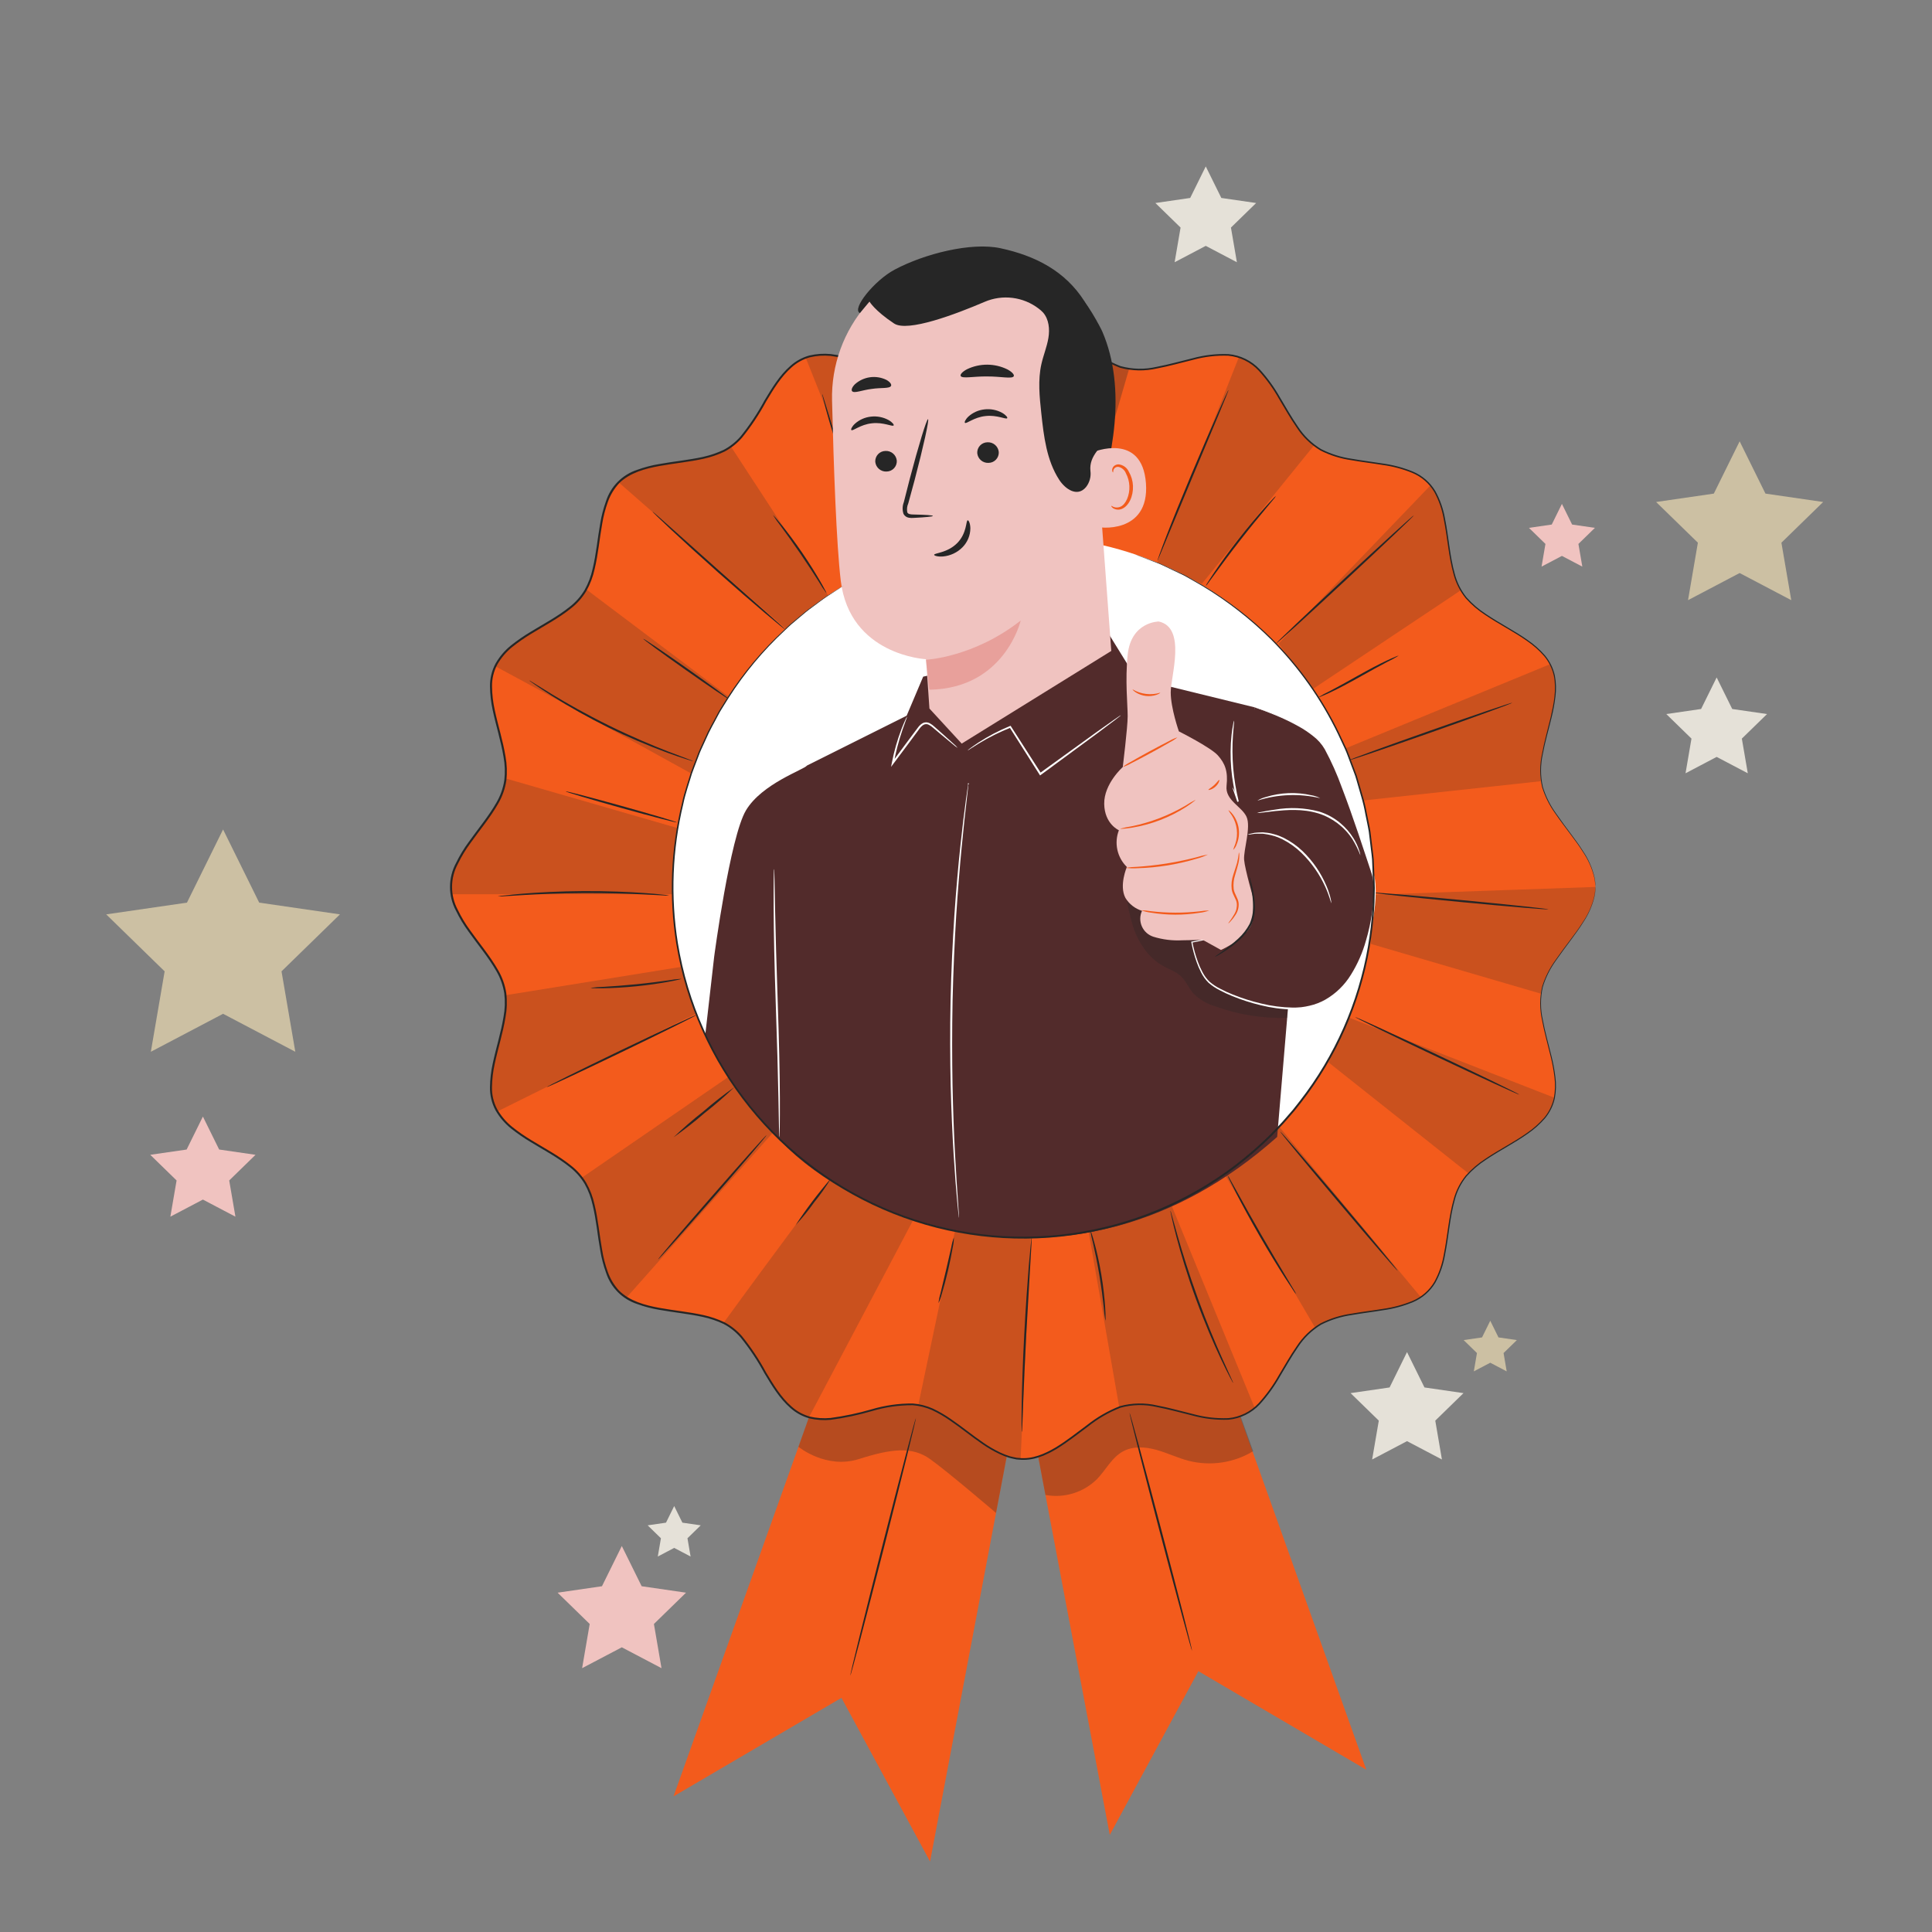 <svg xmlns="http://www.w3.org/2000/svg" width="1486" height="1486" viewBox="0 0 1486 1486" fill="none"><rect x="0" y="0" width="1486" height="1486" fill="#808080" stroke="none"/><g clip-path="url(#clip0_5178_11255)"><path d="M1338.05 339.435L1357.9 379.655L1402.29 386.104L1370.17 417.411L1377.75 461.62L1338.05 440.748L1298.35 461.62L1305.93 417.411L1273.8 386.107L1318.19 379.658L1338.05 339.435Z" fill="#CCC0A3"></path><path d="M156.057 858.81L168.566 884.158L196.538 888.224L176.299 907.946L181.078 935.805L156.057 922.651L131.035 935.805L135.82 907.946L115.578 888.215L143.548 884.17L156.057 858.81Z" fill="#F0C3C0"></path><path d="M171.58 637.972L199.359 694.259L261.474 703.285L216.528 747.101L227.138 808.966L171.58 779.758L116.021 808.978L126.631 747.113L81.686 703.288L143.8 694.262L171.58 637.972Z" fill="#CCC0A3"></path><path d="M1320.37 521.063L1332.35 545.323L1359.12 549.214L1339.74 568.098L1344.32 594.763L1320.37 582.173L1296.43 594.763L1301 568.098L1281.63 549.214L1308.4 545.323L1320.37 521.063Z" fill="#E5E1D8"></path><path d="M927.41 127.998L939.384 152.258L966.159 156.149L946.784 175.033L951.358 201.698L927.413 189.108L903.465 201.698L908.039 175.033L888.664 156.149L915.436 152.258L927.41 127.998Z" fill="#E5E1D8"></path><path d="M1201.35 387.575L1209.19 403.455L1226.73 406.002L1214.04 418.362L1217.04 435.814L1201.36 427.573L1185.69 435.814L1188.68 418.362L1176 406.002L1193.53 403.455L1201.35 387.575Z" fill="#F0C3C0"></path><path d="M478.266 1189.12L493.53 1220.05L527.66 1225.01L502.963 1249.08L508.794 1283.07L478.266 1267.03L447.737 1283.07L453.568 1249.08L428.871 1225.01L463.002 1220.05L478.266 1189.12Z" fill="#F0C3C0"></path><path d="M518.557 1158.38L524.864 1171.16L538.966 1173.21L528.763 1183.16L531.173 1197.2L518.56 1190.57L505.947 1197.2L508.357 1183.16L498.154 1173.21L512.256 1171.16L518.557 1158.38Z" fill="#E5E1D8"></path><path d="M1082.21 1039.96L1095.63 1067.16L1125.65 1071.52L1103.94 1092.68L1109.06 1122.57L1082.22 1108.46L1055.38 1122.57L1060.51 1092.68L1038.79 1071.52L1068.81 1067.16L1082.21 1039.96Z" fill="#E5E1D8"></path><path d="M1146.23 1015.86L1152.56 1028.67L1166.7 1030.73L1156.47 1040.7L1158.88 1054.79L1146.23 1048.14L1133.59 1054.79L1136 1040.7L1125.77 1030.73L1139.91 1028.67L1146.23 1015.86Z" fill="#CCC0A3"></path><path d="M779.018 1017.33L853.591 1411.31L921.739 1285.39L1050.9 1361.2L913.795 977.565L779.018 1017.33Z" fill="#F35B1C"></path><g opacity="0.3"><path d="M804.099 1149.84C811.199 1151.15 818.511 1150.74 825.415 1148.62C832.319 1146.5 838.609 1142.75 843.751 1137.68C850.545 1130.65 855.078 1121.1 863.646 1116.4C871.334 1112.17 880.818 1112.77 889.276 1115.11C897.735 1117.44 905.7 1121.36 914.194 1123.56C922.552 1125.69 931.248 1126.13 939.778 1124.86C948.308 1123.6 956.501 1120.65 963.883 1116.19L942.371 1056.45L842.512 1043.97L794.889 1101.19L804.099 1149.84Z" fill="#262626"></path></g><path d="M916.879 1269.75C916.466 1269.85 905.36 1228.94 892.078 1178.37C878.796 1127.79 868.359 1086.69 868.772 1086.58C869.185 1086.47 880.288 1127.38 893.576 1177.97C906.864 1228.56 917.293 1269.64 916.879 1269.75Z" fill="#262626"></path><path d="M789.934 1037.82L715.361 1431.8L647.21 1305.9L518.041 1381.68L655.154 998.045L789.934 1037.82Z" fill="#F35B1C"></path><g opacity="0.3"><path d="M614.143 1112.8C614.143 1112.8 635.354 1130.26 660.657 1122.22C685.961 1114.17 701.671 1112.48 715.342 1122.22C729.013 1131.95 766.092 1163.7 766.092 1163.7L774.711 1118.24L724.945 1049.89L672.967 1060.38L635.951 1064.08L622.191 1090.12L614.143 1112.8Z" fill="#262626"></path></g><path d="M1227.14 682.184C1227.14 710.451 1191.01 734.788 1185.72 761.516C1180.28 789.042 1204.24 825.327 1193.75 850.655C1183.05 876.422 1140.36 885.088 1125.02 907.993C1109.57 931.074 1117.81 973.826 1098.24 993.394C1078.68 1012.96 1035.92 1004.72 1012.84 1020.17C989.941 1035.5 981.274 1078.21 955.504 1088.9C930.18 1099.4 893.895 1075.44 866.368 1080.87C839.653 1086.16 815.303 1122.29 787.036 1122.29C758.77 1122.29 734.432 1086.16 707.705 1080.87C680.178 1075.43 643.893 1099.39 618.566 1088.9C592.798 1078.2 584.132 1035.5 561.227 1020.17C538.146 1004.72 495.397 1012.96 475.826 993.391C456.256 973.823 464.5 931.071 449.049 907.991C433.716 885.088 391.008 876.422 380.321 850.652C369.821 825.327 393.781 789.042 388.345 761.516C383.061 734.8 346.931 710.451 346.931 682.184C346.931 653.917 383.061 629.579 388.345 602.852C393.79 575.326 369.83 539.04 380.321 513.713C391.005 487.946 433.713 479.28 449.046 456.374C464.5 433.297 456.259 390.544 475.826 370.974C495.394 351.403 538.146 359.648 561.227 344.196C584.132 328.864 592.795 286.156 618.566 275.469C643.89 264.969 680.175 288.929 707.702 283.493C734.417 278.209 758.767 242.078 787.033 242.078C815.3 242.078 839.638 278.209 866.365 283.493C893.892 288.938 930.177 264.978 955.504 275.469C981.271 286.153 989.938 328.861 1012.84 344.196C1035.92 359.651 1078.67 351.406 1098.24 370.974C1117.81 390.542 1109.57 433.294 1125.02 456.374C1140.35 479.28 1183.06 487.943 1193.75 513.713C1204.25 539.038 1180.29 575.323 1185.72 602.849C1191.02 629.568 1227.14 653.917 1227.14 682.184Z" fill="#F35B1C"></path><path d="M684.059 435.49C683.737 435.124 683.468 434.715 683.26 434.274C682.707 433.291 682.038 432.093 681.233 430.652C679.491 427.495 677.09 422.865 674.222 417.093C668.48 405.556 661.056 389.347 653.896 371.027C646.737 352.708 641.236 335.732 637.648 323.354C635.865 317.163 634.483 312.131 633.627 308.63L632.664 304.591C632.52 304.122 632.445 303.635 632.441 303.144C632.681 303.568 632.861 304.023 632.976 304.496L634.219 308.455L638.703 323.018C642.567 335.295 648.214 352.143 655.347 370.448C662.479 388.752 669.734 404.968 675.214 416.609L681.78 430.369C682.481 431.855 683.063 433.101 683.545 434.123C683.779 434.552 683.952 435.013 684.059 435.49V435.49Z" fill="#262626"></path><path d="M723.225 420.594C722.721 419.552 722.34 418.455 722.09 417.325C721.451 415.188 720.604 412.08 719.629 408.222C717.667 400.495 715.236 389.769 713.037 377.815C710.838 365.862 709.301 354.958 708.395 347.049C707.94 343.094 707.622 339.887 707.462 337.664C707.291 336.517 707.256 335.354 707.358 334.198C707.723 335.3 707.958 336.44 708.059 337.595C708.442 340.116 708.918 343.242 709.48 346.904C710.668 354.765 712.371 365.609 714.559 377.536C716.746 389.463 719.017 400.204 720.693 407.969C721.475 411.607 722.137 414.683 722.675 417.183C722.99 418.295 723.174 419.44 723.225 420.594V420.594Z" fill="#262626"></path><path d="M792.334 413.729C791.906 413.729 790.807 380.401 789.876 339.278C788.946 298.154 788.539 264.79 788.967 264.781C789.395 264.772 790.495 298.103 791.422 339.242C792.349 380.38 792.747 413.72 792.334 413.729Z" fill="#262626"></path><path d="M861.851 345.23C862.258 345.355 857.461 362.025 851.152 382.458C844.842 402.89 839.365 419.361 838.967 419.233C838.568 419.105 843.353 402.441 849.666 382C855.978 361.559 861.441 345.103 861.851 345.23Z" fill="#262626"></path><path d="M890.232 431.377C890.289 430.893 890.414 430.42 890.604 429.971C890.972 428.904 891.421 427.611 891.959 426.051C893.148 422.651 895.002 417.777 897.309 411.768C901.951 399.755 908.635 383.266 916.237 365.152C923.84 347.037 930.904 330.703 936.114 318.928L942.373 305.022L944.156 301.278C944.335 300.825 944.576 300.4 944.873 300.014C944.795 300.495 944.65 300.962 944.442 301.402C944.029 302.451 943.529 303.726 942.929 305.266C941.464 308.832 939.505 313.588 937.122 319.365C932.069 331.443 925.234 347.739 917.667 365.752C910.1 383.765 903.363 400.088 898.328 412.175C895.951 417.958 893.983 422.716 892.521 426.271L890.892 430.084C890.732 430.543 890.51 430.978 890.232 431.377V431.377Z" fill="#262626"></path><path d="M927.385 450.751C927.828 449.68 928.397 448.664 929.079 447.726C930.25 445.83 932.015 443.134 934.247 439.838C938.705 433.243 945.119 424.295 952.59 414.71C960.062 405.125 967.192 396.732 972.503 390.797C975.154 387.825 977.341 385.462 978.893 383.863C979.638 382.975 980.485 382.177 981.416 381.486C980.832 382.489 980.133 383.422 979.335 384.265L973.32 391.513C968.232 397.618 961.263 406.103 953.803 415.661C946.343 425.219 939.82 434.046 935.133 440.468L929.569 448.065C928.947 449.042 928.214 449.943 927.385 450.751V450.751Z" fill="#262626"></path><path d="M981.417 495.049C981.12 494.752 1004.64 472.387 1033.93 445.134C1063.22 417.881 1087.22 396.037 1087.51 396.349C1087.8 396.661 1064.29 419.007 1034.99 446.278C1005.69 473.549 981.708 495.361 981.417 495.049Z" fill="#262626"></path><path d="M1075.82 504.28C1072.93 506.091 1069.94 507.721 1066.86 509.16C1061.28 512.073 1053.68 516.275 1045.3 520.98C1036.92 525.684 1029.2 529.756 1023.48 532.428C1020.62 533.762 1018.28 534.805 1016.64 535.447C1015.82 535.871 1014.94 536.172 1014.03 536.339C1016.91 534.53 1019.91 532.902 1022.99 531.462C1028.56 528.549 1036.16 524.347 1044.55 519.639C1052.93 514.932 1060.65 510.863 1066.37 508.191C1069.23 506.857 1071.56 505.814 1073.2 505.172C1074.03 504.747 1074.91 504.447 1075.82 504.28Z" fill="#262626"></path><path d="M1163.2 540.529C1163.35 540.934 1135.36 551.154 1100.69 563.357C1066.03 575.56 1037.8 585.13 1037.66 584.729C1037.52 584.328 1065.5 574.104 1100.18 561.898C1134.85 549.692 1163.06 540.125 1163.2 540.529Z" fill="#262626"></path><path d="M1191.02 699.43C1190.98 699.858 1160.56 697.308 1123.08 693.742C1085.61 690.176 1055.25 686.936 1055.29 686.511C1055.33 686.086 1085.74 688.63 1123.23 692.2C1160.72 695.769 1191.06 699.014 1191.02 699.43Z" fill="#262626"></path><path d="M1168.65 841.967C1168.46 842.354 1140.03 829.298 1105.13 812.815C1070.24 796.332 1042.09 782.646 1042.27 782.263C1042.45 781.88 1070.89 794.927 1105.79 811.415C1140.7 827.904 1168.83 841.572 1168.65 841.967Z" fill="#262626"></path><path d="M1075.09 977.565C1074.76 977.841 1054.25 954.051 1029.28 924.432C1004.31 894.813 984.32 870.567 984.647 870.294C984.973 870.02 1005.48 893.805 1030.46 923.433C1055.45 953.061 1075.42 977.292 1075.09 977.565Z" fill="#262626"></path><path d="M997.002 995.48C996.067 994.451 995.236 993.332 994.52 992.14C993.007 989.935 990.876 986.704 988.279 982.68C983.113 974.635 976.189 963.38 968.892 950.743C961.596 938.106 955.325 926.47 950.944 917.97C948.754 913.721 947.021 910.261 945.871 907.845C945.198 906.628 944.645 905.349 944.219 904.026C945.059 905.133 945.792 906.318 946.406 907.566C947.851 910.16 949.696 913.48 951.91 917.453C956.532 925.814 962.951 937.342 970.233 949.97C977.514 962.598 984.287 973.915 989.209 982.103L995.013 991.816C995.792 992.971 996.458 994.198 997.002 995.48Z" fill="#262626"></path><path d="M948.487 1063.68C948.173 1063.31 947.913 1062.9 947.714 1062.46L945.77 1058.83C944.097 1055.67 941.8 1051.03 939.063 1045.25C933.585 1033.69 926.548 1017.45 919.855 999.109C913.162 980.766 908.118 963.793 904.876 951.42C903.25 945.233 902.026 940.204 901.271 936.709C900.935 935.104 900.656 933.776 900.424 932.676C900.294 932.211 900.229 931.729 900.231 931.246C900.46 931.673 900.627 932.13 900.727 932.605C901.024 933.68 901.407 934.982 901.856 936.563C902.884 940.237 904.261 945.155 905.931 951.126C909.438 963.403 914.645 980.252 921.308 998.577C927.971 1016.9 934.845 1033.13 940.058 1044.79L946.3 1058.56L947.982 1062.32C948.213 1062.75 948.383 1063.2 948.487 1063.68V1063.68Z" fill="#262626"></path><path d="M850.227 1015.87C849.587 1012.45 849.157 1008.99 848.941 1005.52C848.254 999.127 847.175 990.315 845.561 980.647C843.948 970.979 842.09 962.289 840.66 956.021C839.737 952.668 839.018 949.261 838.506 945.821C838.975 946.637 839.325 947.517 839.543 948.433C840.123 950.145 840.869 952.645 841.722 955.756C843.43 961.977 845.457 970.673 847.089 980.391C848.721 990.11 849.621 998.987 850.031 1005.42C850.239 1008.64 850.346 1011.25 850.355 1013.06C850.444 1014 850.401 1014.94 850.227 1015.87V1015.87Z" fill="#262626"></path><path d="M785.948 1101.42C785.836 1100.92 785.792 1100.41 785.818 1099.9C785.8 1098.71 785.776 1097.28 785.749 1095.53C785.711 1091.73 785.734 1086.24 785.859 1079.46C786.085 1065.89 786.706 1047.16 787.794 1026.49C788.882 1005.82 790.198 987.111 791.289 973.585C791.842 966.824 792.335 961.359 792.725 957.584C792.918 955.846 793.081 954.41 793.212 953.242C793.237 952.73 793.33 952.223 793.488 951.735C793.569 952.242 793.58 952.757 793.521 953.266C793.468 954.455 793.402 955.881 793.325 957.632C793.087 961.65 792.769 967.071 792.383 973.663C791.592 987.414 790.522 1006.01 789.34 1026.56C788.255 1047.22 787.458 1065.94 786.962 1079.49C786.715 1086.09 786.51 1091.51 786.368 1095.54C786.278 1097.28 786.204 1098.72 786.145 1099.9C786.149 1100.41 786.083 1100.93 785.948 1101.42V1101.42Z" fill="#262626"></path><path d="M733.697 951.735C733.676 954.288 733.377 956.831 732.806 959.32C732.033 963.965 730.782 970.355 729.144 977.351C727.506 984.347 725.783 990.63 724.413 995.135C723.818 997.618 722.956 1000.03 721.842 1002.32C722.105 999.79 722.612 997.287 723.358 994.85C724.579 989.747 726.032 983.69 727.637 976.997C729.171 970.293 730.562 964.218 731.733 959.109C732.148 956.593 732.806 954.124 733.697 951.735Z" fill="#262626"></path><path d="M639.224 906.344C635.314 912.775 630.968 918.932 626.218 924.77C621.879 930.92 617.123 936.763 611.982 942.261C620.231 929.68 629.333 917.679 639.224 906.344V906.344Z" fill="#262626"></path><path d="M589.662 873.046C589.982 873.343 571.532 894.985 548.47 921.412C525.407 947.839 506.434 969.044 506.11 968.765C505.786 968.485 524.239 946.831 547.305 920.393C570.37 893.954 589.346 872.763 589.662 873.046Z" fill="#262626"></path><path d="M564.859 836.187C557.564 843.201 549.916 849.839 541.945 856.076C534.302 862.711 526.323 868.951 518.041 874.769C525.34 867.757 532.99 861.119 540.961 854.881C548.604 848.247 556.58 842.008 564.859 836.187V836.187Z" fill="#262626"></path><path d="M535.851 780.569C536.038 780.955 510.348 793.717 478.492 809.073C446.635 824.43 420.63 836.573 420.442 836.187C420.255 835.801 445.942 823.042 477.82 807.68C509.698 792.317 535.661 780.186 535.851 780.569Z" fill="#262626"></path><path d="M524.187 752.828C523.338 753.219 522.437 753.487 521.512 753.622C519.776 754.035 517.247 754.558 514.109 755.138C507.835 756.303 499.109 757.628 489.417 758.6C479.726 759.572 470.905 760 464.524 760.101C461.332 760.154 458.752 760.145 456.966 760.083C456.035 760.133 455.101 760.049 454.193 759.833C457.602 759.336 461.038 759.06 464.482 759.007C470.834 758.624 479.604 758.023 489.263 757.06C498.922 756.098 507.63 754.941 513.931 754.056C517.319 753.426 520.745 753.016 524.187 752.828Z" fill="#262626"></path><path d="M514.777 688.797C513.043 688.894 511.305 688.856 509.576 688.684L495.445 687.956C483.509 687.379 467.014 686.832 448.784 686.924C430.554 687.016 414.062 687.75 402.124 688.458L388.001 689.335C386.275 689.527 384.537 689.584 382.803 689.504C384.495 689.116 386.215 688.859 387.947 688.734C391.267 688.33 396.088 687.857 402.049 687.367C413.973 686.377 430.494 685.48 448.763 685.376C467.032 685.272 483.557 686.006 495.489 686.862C501.457 687.287 506.28 687.709 509.606 688.08C511.346 688.182 513.075 688.422 514.777 688.797V688.797Z" fill="#262626"></path><path d="M520.615 632.557C520.502 632.971 501.255 627.96 477.637 621.368C454.018 614.776 434.956 609.099 435.069 608.689C435.182 608.279 454.425 613.287 478.053 619.879C501.68 626.471 520.731 632.144 520.615 632.557Z" fill="#262626"></path><path d="M533.052 585.407C532.571 585.373 532.098 585.266 531.649 585.092L527.72 583.903C524.311 582.851 519.422 581.187 513.431 579.005C482.193 567.546 452.26 552.802 424.137 535.019C418.755 531.599 414.457 528.74 411.545 526.68L408.204 524.302C407.794 524.049 407.422 523.738 407.099 523.381C407.555 523.54 407.986 523.763 408.38 524.044L411.878 526.19C414.885 528.092 419.266 530.808 424.714 534.101C435.597 540.699 450.885 549.413 468.304 558.002C485.723 566.591 501.953 573.376 513.817 577.983C519.761 580.292 524.57 582.111 527.916 583.332L531.75 584.797C532.211 584.937 532.649 585.143 533.052 585.407Z" fill="#262626"></path><path d="M561.028 538.009C560.781 538.357 545.737 528.187 527.444 515.291C509.152 502.396 494.485 491.658 494.732 491.31C494.978 490.962 510.02 501.118 528.336 514.028C546.652 526.939 561.275 537.659 561.028 538.009Z" fill="#262626"></path><path d="M501.899 393.543C502.313 393.762 502.693 394.041 503.026 394.37L506.048 396.955L516.994 406.659L552.994 438.777L589.142 470.741L600.067 480.465L602.995 483.161C603.652 483.791 603.981 484.139 603.946 484.18C603.524 483.979 603.134 483.715 602.79 483.399L599.675 480.923C597 478.748 593.137 475.553 588.426 471.57C578.987 463.602 566.065 452.454 551.966 439.933C537.866 427.412 525.28 415.902 516.257 407.467C511.742 403.25 508.117 399.808 505.641 397.398L502.815 394.598C502.179 393.945 501.864 393.582 501.899 393.543Z" fill="#262626"></path><path d="M594.611 396.245C594.695 396.179 595.411 396.914 596.632 398.301C597.854 399.689 599.572 401.746 601.637 404.323C605.774 409.482 611.278 416.781 616.979 425.109C622.679 433.436 627.479 441.22 630.784 446.944C632.439 449.806 633.732 452.148 634.579 453.795C635.096 454.61 635.496 455.495 635.768 456.422C633.608 453.579 631.633 450.601 629.853 447.506C626.314 441.936 621.38 434.28 615.704 425.974C610.027 417.667 604.677 410.296 600.772 404.98C598.536 402.201 596.478 399.284 594.611 396.245V396.245Z" fill="#262626"></path><g opacity="0.2"><path d="M475.816 370.974L605.098 484.18L637.238 458.467L562.212 343.501C562.212 343.501 556.465 347.73 541.524 351.998C527.072 356.132 484.459 357.234 475.816 370.974Z" fill="#262626"></path></g><g opacity="0.2"><path d="M619.744 275.207L682.884 433.231L723.223 420.591L709.781 283.529C709.781 283.529 702.832 285.154 687.42 283.196C672.488 281.306 636.245 267.135 619.744 275.207Z" fill="#262626"></path></g><g opacity="0.3"><path d="M788.088 242.12L792.323 413.729L830.139 415.545L868.418 283.826C860.465 282.239 852.901 279.109 846.152 274.613C833.069 266.247 806.404 240.756 788.088 242.12Z" fill="#262626"></path></g><g opacity="0.2"><path d="M952.972 274.541L890.23 432.747L924.391 449.075L1010.73 342.499C1004.23 337.025 998.694 330.51 994.334 323.22C986.11 310.033 972.085 279.823 952.972 274.541Z" fill="#262626"></path></g><g opacity="0.2"><path d="M1100.32 373.265L983.459 495.049L1009.5 530.148L1123.69 453.937C1119.92 447.015 1117.38 439.493 1116.18 431.704C1113.43 416.903 1113.03 389.926 1100.32 373.265Z" fill="#262626"></path></g><g opacity="0.2"><path d="M1192.57 510.744L1035.2 575.51L1048.26 615.715L1185.17 600.855C1185.17 600.855 1184.32 596.623 1186.12 581.189C1187.86 566.243 1203.56 532.85 1192.57 510.744Z" fill="#262626"></path></g><g opacity="0.2"><path d="M1227.39 682.184L1055.84 688.19L1054.41 726.027L1185.28 764.315C1186.16 758.86 1187.91 753.583 1190.48 748.691C1200.09 730.47 1227.39 704.78 1227.39 682.184Z" fill="#262626"></path></g><g opacity="0.2"><path d="M1195.79 844.411L1037.82 782.825L1021.85 817.151L1129.31 902.385C1134.96 896.961 1141.22 892.209 1147.97 888.227C1161.08 879.878 1192.16 866.368 1195.79 844.411Z" fill="#262626"></path></g><g opacity="0.2"><path d="M963.455 841.968L924.361 874.778C927.333 877.875 979.43 966.438 1011.54 1021.19C1011.98 1020.86 1012.39 1020.48 1012.84 1020.18C1034 1006.02 1071.61 1011.7 1092.82 997.697L963.455 841.968Z" fill="#262626"></path><path d="M891.601 904.026L833.225 923.938L860.864 1082.42C862.658 1081.78 864.494 1081.27 866.359 1080.89C893.886 1075.45 930.171 1099.41 955.499 1088.92C958.974 1087.43 962.2 1085.41 965.062 1082.94L891.601 904.026Z" fill="#262626"></path><path d="M785.012 1122.23L794.341 915.195L743.871 902.415L706.316 1080.67C706.78 1080.74 707.247 1080.81 707.704 1080.9C733.787 1086.04 757.604 1120.57 785.012 1122.23Z" fill="#262626"></path><path d="M658.105 880.039C658.105 880.039 591.41 969.368 556.543 1017.48C558.161 1018.27 559.726 1019.17 561.227 1020.17C584.132 1035.5 592.798 1078.21 618.566 1088.9C619.75 1089.38 620.96 1089.79 622.191 1090.13L715.361 913.771L658.105 880.039Z" fill="#262626"></path><path d="M589.664 808.111L447.424 905.889C447.968 906.591 448.559 907.271 449.05 908.003C464.504 931.083 456.26 973.835 475.827 993.403C477.654 995.175 479.67 996.741 481.84 998.072C532.102 941.417 622.332 839.733 625.604 836.199L589.664 808.111Z" fill="#262626"></path><path d="M557.072 738.313L388.898 765.474C391.573 792.448 370.314 826.522 380.321 850.652C380.942 852.119 381.666 853.54 382.488 854.905C441.333 825.604 564.303 764.651 569.426 764.315L557.072 738.313Z" fill="#262626"></path><path d="M547.889 644.627L388.913 598.745C388.79 600.119 388.597 601.486 388.337 602.841C383.052 629.556 346.922 653.905 346.922 682.172C346.929 684.064 347.089 685.953 347.4 687.819H541.451L547.889 644.627Z" fill="#262626"></path><path d="M380.966 512.45C440.37 544.289 556.546 608.689 556.546 608.689L585.136 554.394L450.852 453.281C450.276 454.33 449.72 455.394 449.069 456.374C433.977 478.89 392.524 487.684 380.966 512.45Z" fill="#262626"></path></g><path d="M1227.14 682.184C1227.14 682.184 1227.06 681.551 1226.95 680.303C1226.87 678.439 1226.61 676.588 1226.17 674.775C1224.45 667.645 1221.43 660.894 1217.25 654.862C1212.15 646.651 1204.41 637.488 1196.35 625.859C1191.85 619.673 1188.41 612.792 1186.14 605.489C1184.18 596.977 1184.16 588.131 1186.09 579.611C1187.73 570.55 1190.43 561.218 1192.79 551.318C1194.98 541.472 1197.33 530.719 1195.14 519.773C1193.89 514.247 1191.36 509.093 1187.75 504.729C1183.86 500.27 1179.42 496.328 1174.53 492.998C1164.67 485.999 1153.34 480.397 1142.48 473.086C1136.86 469.475 1131.76 465.114 1127.32 460.122C1122.96 454.721 1119.79 448.454 1118.03 441.737C1114.21 428.227 1113.37 413.759 1110.46 399.312C1109.2 391.963 1106.73 384.875 1103.14 378.339C1099.22 371.763 1093.28 366.627 1086.2 363.69C1078.91 360.717 1071.28 358.676 1063.48 357.615C1055.59 356.316 1047.53 355.398 1039.42 353.959C1031.12 352.783 1023.07 350.25 1015.6 346.461C1008.21 342.026 1001.95 335.955 997.278 328.715C992.342 321.627 988.104 314.019 983.586 306.511C979.25 298.818 974.066 291.635 968.132 285.095C962.002 278.506 953.655 274.413 944.692 273.599C935.523 273.273 926.359 274.349 917.516 276.791C908.481 278.961 899.437 281.6 890.066 283.359C880.605 285.584 870.737 285.399 861.366 282.821C852.231 279.231 843.684 274.296 836.009 268.178C828.097 262.356 820.367 256.154 811.891 251.006C803.456 246.025 793.833 241.87 783.817 242.997L781.96 243.139C781.348 243.243 780.744 243.404 780.135 243.532C778.919 243.829 777.689 244.043 776.488 244.385C774.091 245.145 771.746 246.063 769.469 247.131C764.873 249.312 760.467 251.869 756.294 254.778C747.829 260.549 739.853 267.177 731.183 273.064C726.858 276.082 722.284 278.727 717.512 280.973C712.618 283.164 707.381 284.488 702.034 284.887C691.301 284.956 680.618 283.434 670.331 280.37C660.01 277.381 649.48 275.169 638.828 273.754C633.486 273.236 628.094 273.598 622.869 274.827C617.683 276.276 612.903 278.903 608.9 282.503C600.706 289.66 594.976 299.283 589.285 308.743C583.961 318.63 577.724 327.998 570.657 336.725C566.888 341.052 562.354 344.649 557.283 347.335C552.103 349.784 546.663 351.641 541.067 352.871C529.896 355.323 518.48 356.375 507.234 358.411C496.113 360.432 484.54 363.591 476.293 371.583C472.404 375.779 469.415 380.726 467.507 386.119C465.542 391.571 464.09 397.195 463.171 402.917C461.091 414.38 460.128 426.158 457.352 437.731C456.085 443.595 453.954 449.238 451.028 454.475C447.939 459.677 443.898 464.249 439.116 467.953C429.724 475.502 419.043 481.089 408.84 487.337C403.708 490.411 398.785 493.82 394.102 497.542C389.46 501.271 385.551 505.829 382.574 510.985C379.743 516.243 378.318 522.142 378.437 528.112C378.518 534.145 379.215 540.154 380.517 546.046C383.031 557.934 386.803 569.625 388.815 581.84C389.95 587.974 390.157 594.244 389.43 600.439C388.479 606.649 386.372 612.626 383.218 618.06C377.028 628.923 368.953 638.445 361.778 648.559C358.102 653.538 354.893 658.846 352.191 664.414C349.249 669.854 347.703 675.939 347.694 682.124C347.685 688.308 349.212 694.398 352.137 699.846C354.828 705.423 358.031 710.737 361.707 715.72C368.867 725.843 376.959 735.359 383.159 746.222C386.316 751.652 388.433 757.624 389.4 763.831C390.144 770.027 389.943 776.3 388.806 782.435C386.809 794.659 383.028 806.363 380.514 818.245C379.207 824.137 378.5 830.146 378.404 836.181C378.28 842.153 379.694 848.056 382.511 853.324C385.475 858.489 389.377 863.056 394.016 866.79C398.699 870.513 403.621 873.926 408.751 877.004C418.96 883.246 429.641 888.845 439.042 896.385C443.825 900.089 447.872 904.658 450.971 909.854C453.907 915.087 456.044 920.73 457.31 926.595C460.098 938.171 461.055 949.952 463.136 961.421C464.053 967.145 465.502 972.771 467.466 978.225C469.367 983.621 472.354 988.57 476.242 992.767C484.48 1000.77 496.056 1003.94 507.178 1005.96C518.43 1008 529.842 1009.05 541.017 1011.5C546.614 1012.73 552.055 1014.59 557.238 1017.04C562.31 1019.72 566.844 1023.32 570.612 1027.64C577.683 1036.37 583.922 1045.74 589.246 1055.63C594.947 1065.09 600.677 1074.72 608.862 1081.87C612.863 1085.47 617.644 1088.1 622.83 1089.55C628.055 1090.78 633.447 1091.14 638.79 1090.63C649.441 1089.21 659.972 1087 670.293 1084.01C680.581 1080.95 691.267 1079.42 702.001 1079.49C707.348 1079.89 712.586 1081.22 717.479 1083.41C722.251 1085.66 726.824 1088.3 731.151 1091.32C739.82 1097.21 747.794 1103.84 756.267 1109.61C760.441 1112.52 764.848 1115.08 769.445 1117.26C771.723 1118.32 774.067 1119.24 776.462 1120C777.65 1120.34 778.896 1120.57 780.111 1120.85C780.721 1120.98 781.324 1121.15 781.939 1121.24L783.796 1121.39C793.812 1122.51 803.435 1118.34 811.867 1113.36C820.346 1108.21 828.076 1102.01 835.988 1096.18C843.663 1090.06 852.212 1085.13 861.351 1081.55C870.725 1078.98 880.593 1078.8 890.054 1081.02C899.425 1082.78 908.481 1085.42 917.504 1087.59C926.348 1090.04 935.514 1091.11 944.683 1090.77C953.645 1089.95 961.987 1085.85 968.111 1079.25C974.046 1072.71 979.23 1065.53 983.565 1057.84C988.083 1050.33 992.324 1042.72 997.26 1035.63C1001.93 1028.4 1008.2 1022.33 1015.59 1017.9C1023.07 1014.12 1031.12 1011.59 1039.42 1010.41C1047.53 1008.98 1055.59 1008.06 1063.49 1006.76C1071.31 1005.7 1078.96 1003.65 1086.27 1000.67C1093.33 997.729 1099.26 992.589 1103.18 986.011C1106.76 979.471 1109.23 972.381 1110.49 965.032C1113.39 950.585 1114.23 936.118 1118.06 922.61C1119.82 915.893 1122.99 909.627 1127.36 904.231C1131.8 899.244 1136.9 894.885 1142.51 891.276C1153.37 883.974 1164.7 878.369 1174.56 871.364C1179.45 868.032 1183.89 864.089 1187.78 859.63C1191.38 855.264 1193.91 850.108 1195.15 844.583C1196.17 839.245 1196.32 833.776 1195.6 828.388C1194.97 823.22 1194.04 818.094 1192.8 813.038C1190.42 803.141 1187.74 793.809 1186.09 784.751C1184.17 776.23 1184.19 767.385 1186.15 758.873C1188.42 751.573 1191.87 744.693 1196.36 738.509C1204.43 726.88 1212.16 717.705 1217.27 709.508C1221.44 703.478 1224.46 696.727 1226.18 689.596C1226.62 687.784 1226.88 685.934 1226.97 684.071C1227.08 682.823 1227.15 682.19 1227.15 682.19C1227.15 682.19 1227.13 682.823 1227.04 684.074C1227 685.945 1226.76 687.806 1226.34 689.629C1224.68 696.805 1221.7 703.607 1217.54 709.684C1212.47 717.943 1204.76 727.153 1196.76 738.774C1192.32 744.929 1188.91 751.768 1186.68 759.022C1184.76 767.457 1184.77 776.217 1186.7 784.65C1188.35 793.664 1191.07 802.978 1193.46 812.884C1194.72 817.965 1195.67 823.116 1196.31 828.311C1197.06 833.773 1196.91 839.319 1195.88 844.734C1194.63 850.381 1192.06 855.652 1188.38 860.118C1184.46 864.636 1179.98 868.631 1175.04 872.006C1165.12 879.07 1153.79 884.699 1143.01 891.974C1137.46 895.546 1132.43 899.856 1128.04 904.787C1123.76 910.093 1120.66 916.25 1118.95 922.848C1115.17 936.222 1114.35 950.665 1111.45 965.21C1110.18 972.672 1107.68 979.871 1104.05 986.511C1100.03 993.275 1093.94 998.567 1086.68 1001.61C1079.32 1004.63 1071.6 1006.71 1063.71 1007.79C1055.79 1009.11 1047.73 1010.03 1039.67 1011.47C1031.5 1012.63 1023.56 1015.13 1016.2 1018.86C1008.96 1023.22 1002.83 1029.17 998.262 1036.27C993.379 1043.3 989.153 1050.89 984.632 1058.42C980.259 1066.2 975.029 1073.46 969.038 1080.08C962.714 1086.87 954.109 1091.1 944.864 1091.96C935.564 1092.31 926.265 1091.24 917.29 1088.77C908.216 1086.6 899.181 1083.97 889.9 1082.24C880.647 1080.06 870.996 1080.23 861.826 1082.74C852.821 1086.29 844.398 1091.16 836.835 1097.21C828.95 1103.02 821.205 1109.24 812.625 1114.47C810.414 1115.66 808.304 1117.05 805.971 1118.03C804.817 1118.56 803.691 1119.14 802.517 1119.62L798.921 1120.89C794.046 1122.55 788.874 1123.16 783.746 1122.68L781.814 1122.52C781.178 1122.42 780.554 1122.25 779.924 1122.12C778.67 1121.83 777.395 1121.59 776.153 1121.23C773.694 1120.45 771.289 1119.51 768.951 1118.42C764.288 1116.21 759.814 1113.62 755.577 1110.68C747.045 1104.86 739.05 1098.23 730.455 1092.4C726.192 1089.43 721.686 1086.83 716.986 1084.61C712.242 1082.49 707.166 1081.21 701.983 1080.82C691.394 1080.77 680.855 1082.28 670.709 1085.31C660.316 1088.35 649.71 1090.6 638.98 1092.04C633.472 1092.57 627.914 1092.2 622.527 1090.93C617.122 1089.43 612.138 1086.7 607.964 1082.96C599.515 1075.57 593.755 1065.85 588.028 1056.36C582.747 1046.56 576.562 1037.27 569.554 1028.62C565.903 1024.43 561.512 1020.94 556.602 1018.34C551.527 1015.95 546.201 1014.14 540.723 1012.94C529.679 1010.52 518.284 1009.47 506.94 1007.42C501.214 1006.47 495.588 1005 490.136 1003.01C484.488 1001.16 479.36 998.004 475.177 993.785C470.995 989.567 467.879 984.412 466.087 978.748C464.09 973.209 462.616 967.496 461.682 961.683C459.584 950.122 458.621 938.361 455.866 926.949C454.633 921.223 452.551 915.713 449.687 910.603C446.676 905.565 442.744 901.138 438.096 897.553C428.883 890.15 418.232 884.571 407.969 878.294C402.776 875.179 397.793 871.725 393.053 867.955C388.258 864.096 384.226 859.376 381.165 854.037C378.231 848.55 376.753 842.402 376.873 836.181C376.967 830.035 377.684 823.914 379.013 817.912C381.554 805.929 385.323 794.234 387.287 782.177C388.398 776.192 388.593 770.073 387.867 764.03C386.921 758.011 384.861 752.222 381.792 746.959C375.705 736.286 367.639 726.788 360.426 716.6C356.695 711.541 353.443 706.145 350.714 700.483C347.693 694.829 346.118 688.516 346.128 682.107C346.138 675.697 347.734 669.389 350.773 663.746C353.513 658.092 356.768 652.703 360.498 647.646C367.719 637.47 375.771 627.966 381.851 617.293C384.911 612.027 386.956 606.233 387.882 600.213C388.592 594.174 388.391 588.063 387.287 582.084C385.305 570.033 381.542 558.341 379.004 546.358C377.678 540.357 376.969 534.236 376.888 528.092C376.777 521.875 378.267 515.734 381.215 510.26C384.284 504.933 388.315 500.223 393.103 496.369C397.843 492.601 402.826 489.15 408.02 486.038C418.276 479.764 428.919 474.186 438.132 466.779C442.774 463.192 446.696 458.76 449.693 453.717C452.548 448.605 454.625 443.096 455.857 437.371C458.603 425.959 459.569 414.19 461.667 402.647C462.603 396.834 464.079 391.122 466.078 385.584C467.873 379.921 470.993 374.768 475.18 370.554C479.367 366.34 484.5 363.185 490.151 361.354C495.602 359.365 501.227 357.889 506.952 356.943C518.293 354.895 529.685 353.849 540.726 351.427C546.202 350.224 551.527 348.409 556.599 346.018C561.509 343.417 565.898 339.934 569.548 335.744C576.552 327.09 582.735 317.802 588.016 308C593.743 298.52 599.503 288.795 607.949 281.413C612.124 277.668 617.108 274.939 622.512 273.439C627.903 272.165 633.467 271.789 638.98 272.327C649.71 273.751 660.317 275.98 670.712 278.996C680.858 282.027 691.397 283.54 701.986 283.487C707.169 283.103 712.245 281.821 716.989 279.701C721.689 277.491 726.193 274.888 730.455 271.92C739.05 266.089 747.045 259.459 755.577 253.645C759.814 250.698 764.287 248.107 768.951 245.897C771.287 244.805 773.692 243.866 776.15 243.086C777.389 242.735 778.664 242.491 779.918 242.194C780.548 242.063 781.175 241.897 781.808 241.79L783.74 241.641C788.868 241.156 794.04 241.764 798.915 243.425L802.511 244.7C803.685 245.178 804.815 245.758 805.965 246.284C808.298 247.276 810.423 248.661 812.619 249.85C821.202 255.072 828.947 261.298 836.829 267.108C844.393 273.148 852.815 278.027 861.817 281.582C870.983 284.096 880.633 284.273 889.885 282.099C899.17 280.364 908.201 277.736 917.275 275.561C926.248 273.093 935.546 272.015 944.846 272.363C954.093 273.211 962.703 277.438 969.029 284.236C975.024 290.845 980.256 298.107 984.629 305.884C989.153 313.418 993.376 321.009 998.256 328.037C1002.82 335.139 1008.95 341.098 1016.18 345.456C1023.55 349.193 1031.48 351.694 1039.66 352.86C1047.72 354.298 1055.78 355.237 1063.7 356.536C1071.59 357.621 1079.31 359.697 1086.68 362.715C1093.94 365.75 1100.03 371.038 1104.05 377.798C1107.69 384.435 1110.19 391.632 1111.47 399.092C1114.37 413.637 1115.19 428.081 1118.96 441.458C1120.67 448.055 1123.77 454.213 1128.04 459.525C1132.43 464.458 1137.46 468.771 1143 472.346C1153.78 479.624 1165.12 485.253 1175.04 492.315C1179.98 495.689 1184.47 499.684 1188.39 504.203C1192.07 508.666 1194.64 513.934 1195.9 519.58C1196.93 524.996 1197.08 530.543 1196.34 536.006C1195.7 541.201 1194.74 546.353 1193.49 551.434C1191.11 561.351 1188.38 570.666 1186.72 579.668C1184.79 588.102 1184.78 596.864 1186.7 605.301C1188.93 612.556 1192.33 619.397 1196.77 625.552C1204.77 637.176 1212.49 646.386 1217.57 654.645C1221.73 660.723 1224.72 667.527 1226.37 674.703C1226.8 676.527 1227.04 678.389 1227.08 680.261C1227.14 681.551 1227.14 682.184 1227.14 682.184Z" fill="#262626"></path><path d="M704.489 1090.6C704.902 1090.71 693.933 1135.18 679.988 1189.93C666.043 1244.68 654.402 1288.99 653.986 1288.9C653.57 1288.8 664.543 1244.32 678.49 1189.56C692.438 1134.8 704.067 1090.5 704.489 1090.6Z" fill="#262626"></path><path d="M787.036 951.97C936.035 951.97 1056.82 831.183 1056.82 682.184C1056.82 533.185 936.035 412.398 787.036 412.398C638.037 412.398 517.25 533.185 517.25 682.184C517.25 831.183 638.037 951.97 787.036 951.97Z" fill="white"></path><path d="M620.916 588.703C617.195 592.421 596.736 629.621 594.876 660.31C593.015 690.999 597.429 863.351 597.429 863.351L598.225 874.77C646.793 931.568 823.321 1016.09 982.329 874.472L991.245 768.467L965.009 544.051L873.872 521.732L852.495 487.111L710.061 520.457L697.359 550.474L620.916 588.703Z" fill="#522B2B"></path><path d="M842.616 396.869C848.887 373.554 855.06 350.075 857.226 326.028C859.393 301.982 857.387 277.136 847.823 254.968C846.372 251.61 834.33 229.183 830.713 229.73C828.124 230.119 835.917 251.217 834.719 253.541C823.283 275.733 821.208 301.821 824.493 326.566C827.908 350.601 833.988 374.18 842.622 396.869" fill="#262626"></path><path d="M840.254 304.755C839.104 244.218 802.914 194.425 742.43 197.252L736.855 197.846C709.802 200.693 684.812 213.622 666.859 234.058C648.906 254.495 639.305 280.942 639.968 308.137C641.255 360.602 643.353 418.556 646.64 446.43C653.443 504.134 712.181 507.029 712.181 507.029C712.309 507.029 714.874 544.976 714.874 544.976L739.696 571.944L854.748 500.675L840.254 304.755Z" fill="#F0C3C0"></path><path d="M712.184 507.463C712.184 507.463 748.828 505.76 785.069 477.291C785.069 477.291 772.931 529.628 714.728 530.505L712.184 507.463Z" fill="#CC3529" fill-opacity="0.24"></path><path d="M673.207 355.193C673.414 357.346 674.454 359.333 676.104 360.731C677.754 362.13 679.885 362.828 682.043 362.679C683.102 362.653 684.146 362.415 685.111 361.979C686.077 361.543 686.946 360.919 687.666 360.142C688.386 359.364 688.944 358.451 689.305 357.455C689.666 356.459 689.825 355.401 689.77 354.343C689.565 352.19 688.529 350.203 686.881 348.804C685.233 347.404 683.103 346.703 680.946 346.85C679.886 346.876 678.842 347.114 677.875 347.55C676.908 347.986 676.039 348.612 675.317 349.389C674.596 350.167 674.038 351.081 673.675 352.077C673.313 353.074 673.154 354.133 673.207 355.193V355.193Z" fill="#262626"></path><path d="M654.849 330.807C655.984 331.776 661.747 326.489 670.63 325.577C679.486 324.539 686.486 328.421 687.335 327.229C687.758 326.7 686.509 324.866 683.454 323.101C679.332 320.841 674.611 319.914 669.94 320.447C665.321 320.916 660.971 322.844 657.52 325.951C655.012 328.335 654.293 330.379 654.849 330.807Z" fill="#262626"></path><path d="M751.647 348.532C751.853 350.686 752.892 352.673 754.543 354.071C756.193 355.469 758.325 356.167 760.483 356.016C761.542 355.99 762.585 355.752 763.551 355.316C764.517 354.88 765.385 354.255 766.105 353.478C766.826 352.701 767.383 351.788 767.744 350.792C768.106 349.796 768.264 348.738 768.21 347.679C768.003 345.527 766.966 343.541 765.317 342.142C763.669 340.743 761.54 340.043 759.383 340.19C758.323 340.216 757.279 340.455 756.313 340.891C755.346 341.327 754.477 341.952 753.756 342.73C753.035 343.507 752.477 344.421 752.115 345.418C751.752 346.414 751.593 347.473 751.647 348.532V348.532Z" fill="#262626"></path><path d="M742.198 325.232C743.34 326.201 749.108 320.917 757.986 320.004C766.842 318.964 773.841 322.845 774.691 321.657C775.11 321.125 773.874 319.294 770.81 317.528C766.688 315.268 761.967 314.339 757.296 314.871C752.677 315.343 748.328 317.27 744.876 320.376C742.374 322.759 741.649 324.804 742.198 325.232Z" fill="#262626"></path><path d="M717.541 396.818C717.541 396.307 711.912 395.927 702.847 395.734C700.556 395.734 698.359 395.517 697.816 394.01C697.377 391.687 697.658 389.286 698.621 387.127C700.174 381.419 701.802 375.428 703.504 369.155C710.227 343.596 714.836 322.673 713.805 322.409C712.774 322.144 706.488 342.654 699.768 368.219C698.165 374.516 696.635 380.531 695.176 386.265C694.039 389.151 693.955 392.346 694.939 395.288C695.352 396.053 695.934 396.713 696.64 397.219C697.347 397.726 698.159 398.064 699.016 398.209C700.307 398.417 701.62 398.46 702.921 398.337C711.974 397.874 717.561 397.327 717.541 396.818Z" fill="#262626"></path><path d="M744.321 400.204C742.868 400.272 743.863 409.913 736.335 417.622C728.807 425.332 718.438 425.35 718.503 426.711C718.435 427.329 720.988 428.34 725.339 428.004C730.993 427.486 736.284 424.992 740.282 420.96C744.116 417.085 746.294 411.872 746.357 406.421C746.3 402.352 744.972 400.079 744.321 400.204Z" fill="#262626"></path><path d="M738.89 289.149C740.02 291.473 748.766 289.393 759.317 289.55C769.867 289.497 778.59 291.657 779.743 289.348C780.252 288.248 778.555 286.132 774.905 284.153C770.069 281.766 764.754 280.512 759.361 280.486C753.969 280.459 748.641 281.66 743.782 283.998C740.118 285.942 738.394 288.043 738.89 289.149Z" fill="#262626"></path><path d="M655.405 300.906C657.188 302.758 663.075 300.015 670.422 299.147C677.733 298.014 684.147 299.069 685.359 296.808C685.88 295.72 684.685 293.8 681.763 292.18C677.866 290.277 673.491 289.574 669.194 290.162C664.896 290.75 660.871 292.602 657.628 295.482C655.247 297.827 654.614 299.994 655.405 300.906Z" fill="#262626"></path><path d="M840.045 348.039C840.984 347.507 878.509 332.109 881.409 371.744C884.31 411.378 843.92 406.118 843.769 404.986C843.617 403.853 840.045 348.039 840.045 348.039Z" fill="#F0C3C0"></path><path d="M854.779 389.085C854.942 388.946 855.504 389.516 856.711 389.977C858.403 390.56 860.256 390.463 861.879 389.707C865.953 387.864 868.994 380.957 868.661 373.797C868.513 370.393 867.605 367.064 866.004 364.055C865.542 362.844 864.793 361.764 863.822 360.907C862.85 360.049 861.684 359.441 860.426 359.134C859.616 358.982 858.779 359.118 858.06 359.518C857.341 359.919 856.784 360.559 856.488 361.327C856.039 362.474 856.348 363.247 856.14 363.33C856.039 363.437 855.248 362.736 855.441 361.068C855.591 360.07 856.077 359.154 856.82 358.471C857.85 357.567 859.194 357.104 860.562 357.181C862.213 357.384 863.785 358.007 865.127 358.991C866.469 359.974 867.536 361.285 868.227 362.798C870.165 366.107 871.264 369.839 871.431 373.67C871.761 381.676 868.218 389.448 862.61 391.525C861.568 391.91 860.453 392.056 859.348 391.954C858.242 391.851 857.173 391.501 856.22 390.931C854.918 390.036 854.645 389.166 854.779 389.085Z" fill="#F35B1C"></path><path d="M661.399 240.777C654.753 237.65 672.678 215.625 687.989 207.452C711.132 195.103 747.105 186.101 769.487 190.918C796.435 196.72 819.269 208.471 834.102 231.7C848.935 254.929 855.741 282.673 856.736 310.217C857.034 318.622 856.736 327.425 852.709 334.808C847.734 343.932 837.463 350.14 838.705 362.204C838.994 364.384 838.847 366.601 838.274 368.724C837.7 370.848 836.712 372.837 835.365 374.576C828.606 382.764 819.263 376.08 814.715 369.072C804.997 354.099 802.827 335.616 800.919 317.87C799.561 305.257 798.215 292.371 801.003 279.992C802.515 273.258 805.229 266.811 806.37 260.002C807.511 253.194 806.816 245.591 802.286 240.387C801.239 239.266 800.09 238.244 798.854 237.335C793.012 232.865 786.087 230.03 778.788 229.121C771.489 228.212 764.079 229.263 757.32 232.164C735.497 241.502 698.115 255.758 687.668 248.807C672.636 238.827 668.752 231.938 668.752 231.938L661.399 240.777Z" fill="#262626"></path><path d="M620.918 588.703C618.62 591.88 586.145 602.671 573.811 623.193C561.478 643.714 549.295 735.918 549.295 735.918L542.393 796.496C552.795 820.272 575.085 852.964 599.629 876.259L620.918 588.703Z" fill="#522B2B"></path><g opacity="0.3"><path d="M864.992 677.714C865.87 690.141 868.226 702.419 872.012 714.288C876.268 725.982 883.728 736.967 894.617 742.988C899.179 745.511 904.324 747.176 908.143 750.715C912.244 754.525 914.31 760.059 918.022 764.25C922.67 768.857 928.405 772.217 934.698 774.019C952.405 780.49 971.195 783.483 990.036 782.834C990.631 776.474 990.66 753.114 991.243 746.748L864.992 677.714Z" fill="#262626"></path></g><path d="M965.009 544.063C965.009 544.063 1005.97 556.174 1017.97 573.626C1029.97 591.077 1051.24 658.702 1055.6 671.244C1059.96 683.786 1056.14 712.873 1047.96 733.778C1039.78 754.683 1025.59 772.681 1001.06 775.407C976.526 778.132 937.774 763.956 929.063 754.683C920.352 745.41 916.705 724.603 916.705 724.603C927.602 722.689 938.347 719.994 948.856 716.537" fill="#522B2B"></path><path d="M948.854 716.549C948.695 716.645 948.524 716.72 948.346 716.772L946.797 717.331C945.424 717.8 943.38 718.481 940.675 719.295C932.82 721.646 924.84 723.556 916.771 725.016L917.101 724.547C918.105 729.657 919.503 734.682 921.283 739.576C922.269 742.333 923.454 745.015 924.828 747.601C926.236 750.375 928.091 752.9 930.318 755.072C932.84 757.233 935.624 759.068 938.604 760.535C941.734 762.183 944.952 763.662 948.242 764.963C955.313 767.8 962.587 770.103 970.003 771.852C978.007 773.812 986.205 774.865 994.445 774.994C996.575 775.089 998.694 774.803 1000.84 774.696C1002.99 774.437 1005.13 774.056 1007.23 773.555C1011.55 772.582 1015.7 770.974 1019.54 768.782C1027.53 764.147 1034.24 757.597 1039.06 749.723C1044.16 741.541 1048.07 732.671 1050.65 723.382C1052.77 716.243 1054.35 708.957 1055.39 701.585C1056.49 694.458 1056.85 687.234 1056.45 680.032C1056.21 676.56 1055.5 673.136 1054.32 669.859C1053.22 666.53 1052.12 663.235 1051.04 659.971C1048.86 653.457 1046.73 647.086 1044.65 640.858C1040.44 628.432 1036.28 616.681 1032.11 605.789C1028.45 595.632 1024.05 585.762 1018.93 576.259C1016.57 572.227 1013.43 568.708 1009.68 565.91C1006.4 563.311 1002.92 560.975 999.265 558.926C993.4 555.632 987.337 552.701 981.112 550.15C975.991 548.028 971.946 546.545 969.191 545.573L966.056 544.47C965.692 544.364 965.338 544.227 964.998 544.06C965.374 544.109 965.745 544.196 966.103 544.319L969.292 545.276C972.08 546.167 976.167 547.549 981.338 549.591C987.635 552.055 993.766 554.922 999.693 558.174C1003.41 560.209 1006.95 562.539 1010.3 565.141C1014.16 567.984 1017.41 571.572 1019.87 575.691C1025.09 585.216 1029.58 595.122 1033.3 605.325C1037.53 616.22 1041.74 627.972 1046 640.395C1048.1 646.616 1050.25 652.985 1052.44 659.502C1053.53 662.759 1054.64 666.049 1055.75 669.372C1056.96 672.767 1057.71 676.313 1057.97 679.91C1058.38 687.224 1058.03 694.56 1056.91 701.799C1055.87 709.246 1054.27 716.605 1052.14 723.816C1049.51 733.251 1045.54 742.259 1040.34 750.564C1035.38 758.642 1028.47 765.355 1020.26 770.096C1016.29 772.348 1012.01 773.997 1007.56 774.991C1005.39 775.501 1003.2 775.886 1000.99 776.144C998.79 776.254 996.605 776.533 994.453 776.441C986.105 776.288 977.801 775.191 969.7 773.172C962.226 771.379 954.899 769.023 947.781 766.122C944.459 764.787 941.212 763.273 938.054 761.587C934.995 760.055 932.142 758.143 929.563 755.896C927.264 753.627 925.356 750.994 923.916 748.103C922.538 745.461 921.356 742.721 920.379 739.906C918.625 734.948 917.264 729.859 916.311 724.687L916.236 724.285L916.64 724.217C924.7 722.84 932.685 721.06 940.565 718.882L946.741 717.12L948.319 716.668C948.492 716.607 948.671 716.567 948.854 716.549Z" fill="white"></path><path d="M1024 694.64C1023.7 694.711 1022.76 689.587 1019.32 682.053C1014.86 672.226 1008.59 663.325 1000.84 655.813C996.58 651.721 991.739 648.276 986.476 645.59L982.856 643.97C979.591 642.761 976.202 641.919 972.751 641.459L971.265 641.233H967.22C965.818 641.197 964.417 641.318 963.042 641.592C961.856 641.848 960.646 641.972 959.434 641.961C960.564 641.512 961.74 641.189 962.941 640.998C964.32 640.615 965.741 640.403 967.173 640.368L969.847 640.246L971.316 640.187L972.852 640.365C975.155 640.526 977.434 640.93 979.652 641.572C980.902 641.875 982.133 642.249 983.34 642.692L987.1 644.3C992.538 646.983 997.532 650.485 1001.91 654.684C1009.82 662.313 1016.09 671.475 1020.33 681.61C1021.09 683.341 1021.74 685.115 1022.28 686.924C1022.75 688.272 1023.13 689.646 1023.43 691.041C1023.75 692.215 1023.94 693.422 1024 694.64Z" fill="white"></path><path d="M1046.35 657.891C1044.68 653.548 1042.61 649.369 1040.17 645.408C1034.01 636.012 1024.79 629.033 1014.07 625.651C1001.5 621.823 989.288 623.005 980.767 623.823L970.582 625.041C969.341 625.272 968.079 625.372 966.816 625.339C968.004 624.91 969.235 624.611 970.487 624.447C972.864 623.974 976.324 623.338 980.633 622.738C991.898 620.769 1003.46 621.259 1014.51 624.174C1020.57 626.028 1026.19 629.097 1031.03 633.194C1034.97 636.513 1038.37 640.438 1041.08 644.82C1042.92 647.754 1044.39 650.905 1045.45 654.2C1045.91 655.384 1046.22 656.625 1046.35 657.891V657.891Z" fill="white"></path><path d="M1015.46 613.92C999.439 610.17 982.699 610.828 967.02 615.825C969.101 614.556 971.363 613.608 973.727 613.014C985.014 609.52 997.021 609.047 1008.55 611.644C1010.95 612.048 1013.29 612.816 1015.46 613.92V613.92Z" fill="white"></path><path d="M949.19 554.278C949.434 554.317 948.843 558.457 948.364 565.167C947.13 582.38 948.617 599.679 952.772 616.428L951.699 616.773C950.483 613.338 949.526 610.532 948.899 608.606C948.492 607.622 948.216 606.589 948.079 605.533C948.67 606.418 949.143 607.378 949.485 608.386C950.29 610.262 951.408 612.99 952.754 616.375L951.681 616.72C946.928 599.942 945.432 582.41 947.273 565.069C947.648 561.702 948.088 558.995 948.462 557.134C948.574 556.153 948.819 555.193 949.19 554.278V554.278Z" fill="white"></path><path d="M891.28 478.034C891.28 478.034 870.019 478.034 867.353 503.594C865.305 523.209 867.353 542.247 867.353 550.848C867.353 559.449 863.569 589.981 863.569 589.981C863.569 589.981 849.063 602.849 849.304 618.307C849.55 633.838 860.597 638.588 860.597 638.588C858.741 643.377 858.333 648.607 859.424 653.626C860.514 658.645 863.055 663.234 866.732 666.822C866.732 666.822 860.556 681.069 865.635 690.663C868.537 695.41 873.073 698.933 878.391 700.569C877.521 702.44 877.06 704.475 877.04 706.538C877.02 708.602 877.441 710.645 878.274 712.533C879.107 714.421 880.333 716.109 881.871 717.485C883.409 718.861 885.222 719.892 887.191 720.511C894.338 722.713 901.82 723.631 909.288 723.224L925.149 722.927L939.118 730.654C939.118 730.654 963.045 720.226 963.66 706.115L964.273 692C964.273 692 957.523 668.688 956.911 661.324C956.299 653.959 962.433 636.168 958.751 628.192C955.068 620.215 942.185 615.528 943.412 604.374C944.64 593.22 942.185 587.083 936.663 580.949C931.141 574.815 906.738 562.543 906.738 562.543C906.738 562.543 900.464 544.75 900.464 532.478C900.464 520.207 912.756 482.724 891.28 478.034Z" fill="#F0C3C0"></path><path d="M905.604 567.138C903.791 568.625 901.817 569.905 899.72 570.954C895.984 573.141 890.771 576.072 884.964 579.225C879.157 582.378 873.86 585.169 869.988 587.098C867.961 588.287 865.808 589.246 863.568 589.96C865.386 588.472 867.362 587.19 869.462 586.138C873.195 583.95 878.408 581.023 884.209 577.873C890.01 574.722 895.306 571.947 899.179 570.003C901.209 568.815 903.364 567.854 905.604 567.138V567.138Z" fill="#F35B1C"></path><path d="M919.561 615.177C919.624 615.263 918.967 615.849 917.707 616.839C916.446 617.828 914.571 619.175 912.173 620.729C899.572 628.791 885.458 634.194 870.696 636.608C867.872 637.051 865.572 637.319 863.979 637.408C863.154 637.539 862.313 637.539 861.488 637.408C864.457 636.627 867.463 635.999 870.496 635.527C884.963 632.553 898.847 627.238 911.602 619.793C914.175 618.12 916.831 616.579 919.561 615.177V615.177Z" fill="#F35B1C"></path><path d="M937.813 599.898C938.199 600.032 937.403 602.763 934.882 605.04C932.362 607.316 929.589 607.875 929.491 607.48C929.343 607.055 931.619 605.949 933.842 603.896C936.065 601.842 937.406 599.711 937.813 599.898Z" fill="#F35B1C"></path><path d="M929.048 657.261C926.203 658.653 923.223 659.748 920.153 660.53C905.518 664.916 890.368 667.353 875.095 667.779C871.938 668.005 868.766 667.906 865.629 667.481C868.748 667.021 871.892 666.756 875.044 666.688C880.849 666.278 888.855 665.517 897.631 664.111C906.408 662.705 914.23 660.91 919.871 659.478C922.881 658.548 925.946 657.808 929.048 657.261Z" fill="#F35B1C"></path><path d="M948.477 653.724C948.932 652.177 949.477 650.658 950.108 649.174C951.327 645.551 951.724 641.703 951.271 637.907C950.817 634.112 949.525 630.465 947.487 627.232C946.521 625.94 945.634 624.591 944.83 623.193C944.949 623.059 946.536 624.153 948.396 626.617C950.808 629.872 952.329 633.7 952.81 637.723C953.29 641.746 952.714 645.825 951.137 649.557C950.625 651.153 949.709 652.589 948.477 653.724V653.724Z" fill="#F35B1C"></path><path d="M930.16 700.28C927.726 701.189 925.188 701.788 922.605 702.064C910.228 704.045 897.612 704.009 885.247 701.957C882.665 701.668 880.13 701.055 877.701 700.132C880.282 700.185 882.855 700.434 885.399 700.875C897.708 702.306 910.139 702.341 922.456 700.979C925.003 700.55 927.578 700.317 930.16 700.28Z" fill="#F35B1C"></path><path d="M892.427 532.773C892.513 532.939 891.464 533.736 889.479 534.446C886.859 535.321 884.077 535.606 881.334 535.28C878.59 534.954 875.953 534.024 873.611 532.559C871.846 531.403 871.017 530.38 871.139 530.24C874.318 532.115 877.852 533.308 881.517 533.744C885.182 534.18 888.897 533.849 892.427 532.773V532.773Z" fill="#F35B1C"></path><path d="M952.893 655.522C953.159 656.256 953.274 657.037 953.232 657.816C953.24 659.929 952.994 662.034 952.498 664.087C951.924 666.688 950.944 669.69 950.007 673.003C948.853 676.486 948.474 680.18 948.896 683.824C949.407 687.584 952.222 690.636 952.664 694.458C952.967 697.7 952.142 700.947 950.328 703.651C949.218 705.44 947.932 707.116 946.492 708.653C945.478 709.734 944.86 710.275 944.783 710.207C944.545 710.029 946.827 707.6 949.377 703.11C950.911 700.575 951.57 697.606 951.253 694.66C950.896 691.433 948.049 688.389 947.371 684.092C946.905 680.218 947.338 676.288 948.637 672.608C949.669 669.253 950.742 666.325 951.437 663.814C952.131 661.091 952.618 658.319 952.893 655.522V655.522Z" fill="#F35B1C"></path><path d="M960.884 674.192C961.346 675.071 961.681 676.01 961.879 676.983C962.411 678.811 963.124 681.474 963.799 684.817C964.611 688.746 965.085 692.737 965.217 696.747C965.481 701.744 964.564 706.733 962.542 711.31C960.216 715.703 957.122 719.643 953.406 722.945C950.442 725.64 947.288 728.117 943.967 730.357C941.147 732.271 938.784 733.695 937.131 734.625C936.305 735.181 935.405 735.617 934.457 735.921C934.326 735.71 937.886 733.472 943.331 729.465C946.512 727.131 949.549 724.608 952.425 721.908C955.95 718.671 958.898 714.859 961.145 710.635C963.065 706.272 963.973 701.531 963.799 696.768C963.732 692.828 963.375 688.9 962.729 685.013C961.627 678.344 960.637 674.252 960.884 674.192Z" fill="#262626"></path><path d="M736.629 575.269C735.403 574.523 734.251 573.661 733.188 572.696L724.183 565.245L718.013 560.041C716.952 559.061 715.776 558.215 714.509 557.523C713.904 557.186 713.227 556.998 712.535 556.974C711.843 556.951 711.156 557.092 710.529 557.387C707.964 558.727 706.252 562.02 704.062 564.748L697.524 573.575L687.288 587.261L685.365 589.832L685.974 586.688C687.683 577.847 690.158 569.171 693.372 560.76C694.561 557.654 695.625 555.229 696.391 553.589C696.728 552.716 697.17 551.887 697.708 551.122C697.519 552.037 697.229 552.928 696.843 553.779C696.219 555.473 695.301 557.94 694.231 561.072C691.33 569.523 689.053 578.176 687.419 586.961L686.108 586.385L696.281 572.651L702.852 563.845L705.997 559.657C707.011 558.179 708.356 556.958 709.926 556.091C710.748 555.716 711.646 555.54 712.548 555.576C713.451 555.612 714.332 555.86 715.121 556.299C716.48 557.059 717.737 557.988 718.863 559.063L724.908 564.413L733.592 572.238C734.697 573.152 735.713 574.166 736.629 575.269Z" fill="white"></path><path d="M862.122 550.135C861.783 550.53 861.393 550.879 860.963 551.172L857.453 553.909L844.358 563.762L800.634 595.948L799.968 596.436L799.523 595.737C799.181 595.202 798.812 594.62 798.441 594.04L776.496 559.399L777.298 559.657C768.851 563.023 760.7 567.085 752.928 571.804C750.116 573.507 747.95 574.916 746.47 575.87C745.744 576.41 744.969 576.88 744.154 577.272C744.787 576.626 745.484 576.045 746.235 575.54C747.646 574.476 749.751 572.963 752.515 571.156C760.19 566.166 768.316 561.906 776.787 558.433L777.292 558.225L777.589 558.688C784.009 568.704 791.599 580.539 799.725 593.208C800.096 593.803 800.465 594.37 800.807 594.905L799.701 594.697L843.701 562.897L857.075 553.44L860.755 550.934C861.174 550.61 861.634 550.342 862.122 550.135V550.135Z" fill="white"></path><path d="M595.394 668.328C595.519 669.021 595.573 669.724 595.558 670.427C595.599 671.957 595.653 673.954 595.721 676.442C595.822 681.845 595.962 689.355 596.134 698.563C596.488 717.242 597.237 743.03 598.215 771.519C599.193 800.009 599.757 825.839 599.831 844.527C599.861 853.87 599.832 861.431 599.751 866.656C599.701 869.144 599.656 871.144 599.626 872.674C599.645 873.376 599.594 874.078 599.475 874.77C599.353 874.078 599.299 873.376 599.314 872.674C599.273 871.144 599.216 869.147 599.148 866.659C599.047 861.259 598.907 853.746 598.735 844.541C598.381 825.862 597.635 800.071 596.654 771.57C595.674 743.068 595.115 717.265 595.041 698.577C595.011 689.234 595.041 681.67 595.118 676.445C595.171 673.957 595.213 671.957 595.246 670.427C595.228 669.724 595.277 669.021 595.394 668.328Z" fill="white"></path><path d="M737.606 936.774C737.525 936.495 737.475 936.208 737.457 935.918C737.383 935.265 737.288 934.432 737.16 933.395C736.934 931.062 736.613 927.811 736.209 923.677C735.383 915.236 734.426 902.998 733.487 887.861C732.547 872.725 731.721 854.679 731.207 834.633C730.773 814.584 730.663 792.531 731.136 769.391C731.668 746.245 732.738 724.217 734.042 704.198C735.427 684.19 737.014 666.195 738.631 651.115C740.248 636.035 741.716 623.85 742.908 615.451C743.502 611.34 743.951 608.104 744.281 605.783C744.444 604.751 744.578 603.925 744.679 603.274C744.575 603.241 744.488 603.17 744.434 603.075C744.38 602.98 744.364 602.868 744.388 602.762C744.412 602.656 744.475 602.562 744.565 602.5C744.654 602.438 744.764 602.411 744.872 602.426C744.98 602.44 745.079 602.495 745.149 602.578C745.219 602.662 745.255 602.769 745.25 602.878C745.245 602.987 745.2 603.09 745.123 603.167C745.046 603.245 744.943 603.29 744.834 603.295C744.771 603.952 744.691 604.781 744.59 605.824C744.331 608.151 743.969 611.4 743.505 615.525C742.501 623.942 741.184 636.139 739.719 651.222C738.254 666.305 736.771 684.294 735.466 704.29C734.241 724.288 733.216 746.299 732.684 769.421C732.212 792.537 732.277 814.566 732.634 834.597C733.068 854.628 733.745 872.662 734.577 887.796C735.409 902.929 736.17 915.171 736.809 923.623C737.107 927.766 737.312 931.027 737.472 933.366C737.526 934.409 737.57 935.244 737.606 935.904C737.641 936.193 737.641 936.485 737.606 936.774V936.774Z" fill="white"></path><path d="M649.053 450.306C649.053 450.306 648.004 451.04 645.914 452.41L636.624 458.449C632.543 461.106 627.824 464.868 622.061 469.047C619.223 471.193 616.376 473.766 613.213 476.37L608.357 480.456C606.714 481.889 605.136 483.494 603.45 485.072C586.995 500.385 572.55 517.725 560.46 536.675L555.173 545.178C553.31 548.019 551.865 551.166 550.154 554.222C548.534 557.327 546.73 560.403 545.187 563.669C543.645 566.936 542.165 570.294 540.619 573.676C539.868 575.376 539.023 577.055 538.331 578.809C537.638 580.562 536.985 582.346 536.307 584.135C534.967 587.716 533.528 591.318 532.215 595.018C530.015 602.558 527.239 610.152 525.581 618.25C517.12 653.359 515.698 689.796 521.399 725.456C528.886 771.345 548.135 814.512 577.271 850.746C606.407 886.981 644.435 915.047 687.648 932.208C730.861 949.37 777.783 955.04 823.84 948.668C869.897 942.295 913.517 924.097 950.446 895.847C959.779 888.679 968.657 880.937 977.028 872.665L983.058 866.368C985.088 864.287 987.05 862.168 988.901 859.957L994.548 853.434L999.862 846.684C1026.75 812.083 1044.7 771.396 1052.14 728.214C1053.88 718.177 1055.06 708.049 1055.67 697.879C1055.99 692.874 1055.98 687.896 1056.15 682.963C1056.06 678.032 1055.79 673.14 1055.62 668.29C1055.52 665.869 1055.42 663.454 1055.32 661.047C1055.18 658.649 1054.78 656.292 1054.53 653.914C1053.96 649.179 1053.39 644.487 1052.83 639.839C1052.09 635.217 1051.02 630.694 1050.15 626.168C1049.37 621.686 1048.33 617.251 1047.05 612.883C1045.81 608.554 1044.57 604.267 1043.35 600.023C1042.78 597.902 1042.08 595.818 1041.26 593.782C1040.49 591.737 1039.73 589.703 1038.96 587.68C1037.38 583.665 1036.09 579.576 1034.32 575.739C1032.54 571.902 1030.75 568.127 1029.01 564.389C1016.07 537.555 998.741 513.074 977.729 491.958C961.794 476.114 944.005 462.252 924.748 450.671L913.403 444.153C911.695 443.149 909.932 442.241 908.122 441.434L903.117 439.057L894.225 434.818C891.55 433.457 888.914 432.685 886.67 431.745L876.339 427.742C874.015 426.83 872.836 426.324 872.836 426.324C872.836 426.324 874.048 426.729 876.402 427.591L886.804 431.454C889.06 432.372 891.702 433.121 894.397 434.462L903.334 438.64L908.363 440.994C910.181 441.791 911.954 442.69 913.671 443.687L925.074 450.157C944.441 461.677 962.334 475.51 978.359 491.352C999.513 512.479 1016.97 537.007 1030.01 563.913L1035.36 575.299C1037.14 579.148 1038.45 583.249 1040.05 587.282C1040.82 589.311 1041.59 591.352 1042.36 593.404C1043.2 595.446 1043.9 597.538 1044.48 599.666C1045.71 603.924 1046.96 608.228 1048.22 612.577C1049.51 616.962 1050.56 621.415 1051.35 625.915C1052.25 630.444 1053.32 634.989 1054.07 639.631C1054.64 644.301 1055.21 649.013 1055.79 653.769C1056.05 656.146 1056.45 658.524 1056.6 660.94C1056.7 663.355 1056.8 665.781 1056.9 668.218C1057.07 673.09 1057.35 678.002 1057.45 682.957C1057.29 687.914 1057.3 692.919 1056.99 697.947C1056.39 708.167 1055.22 718.346 1053.48 728.434C1046.05 771.855 1028.03 812.776 1001.03 847.582C999.247 849.838 997.463 852.101 995.68 854.37L989.998 860.932C988.134 863.158 986.167 865.298 984.125 867.384L978.065 873.717C969.653 882.04 960.731 889.831 951.35 897.045C914.222 925.439 870.37 943.726 824.069 950.124C777.769 956.521 730.6 950.809 687.165 933.546C643.729 916.283 605.509 888.057 576.232 851.622C546.954 815.187 527.619 771.786 520.113 725.652C514.432 689.827 515.923 653.231 524.496 617.986C526.181 609.857 528.984 602.234 531.21 594.676C532.536 590.964 533.989 587.35 535.341 583.76C536.031 581.977 536.713 580.194 537.389 578.411C538.087 576.654 538.94 574.972 539.698 573.269C541.259 569.875 542.796 566.531 544.308 563.236C545.865 559.966 547.684 556.881 549.318 553.767C551.045 550.709 552.504 547.555 554.371 544.708C556.178 541.823 557.954 538.985 559.7 536.193C571.878 517.226 586.432 499.894 603.008 484.62C604.705 483.045 606.295 481.446 607.947 480.02L612.836 475.954C616.019 473.359 618.89 470.8 621.752 468.67C627.553 464.509 632.312 460.797 636.422 458.178L645.804 452.264C647.947 450.95 649.053 450.306 649.053 450.306Z" fill="#262626"></path></g><defs><clipPath id="clip0_5178_11255"><rect width="1486" height="1486" fill="white"></rect></clipPath></defs></svg>